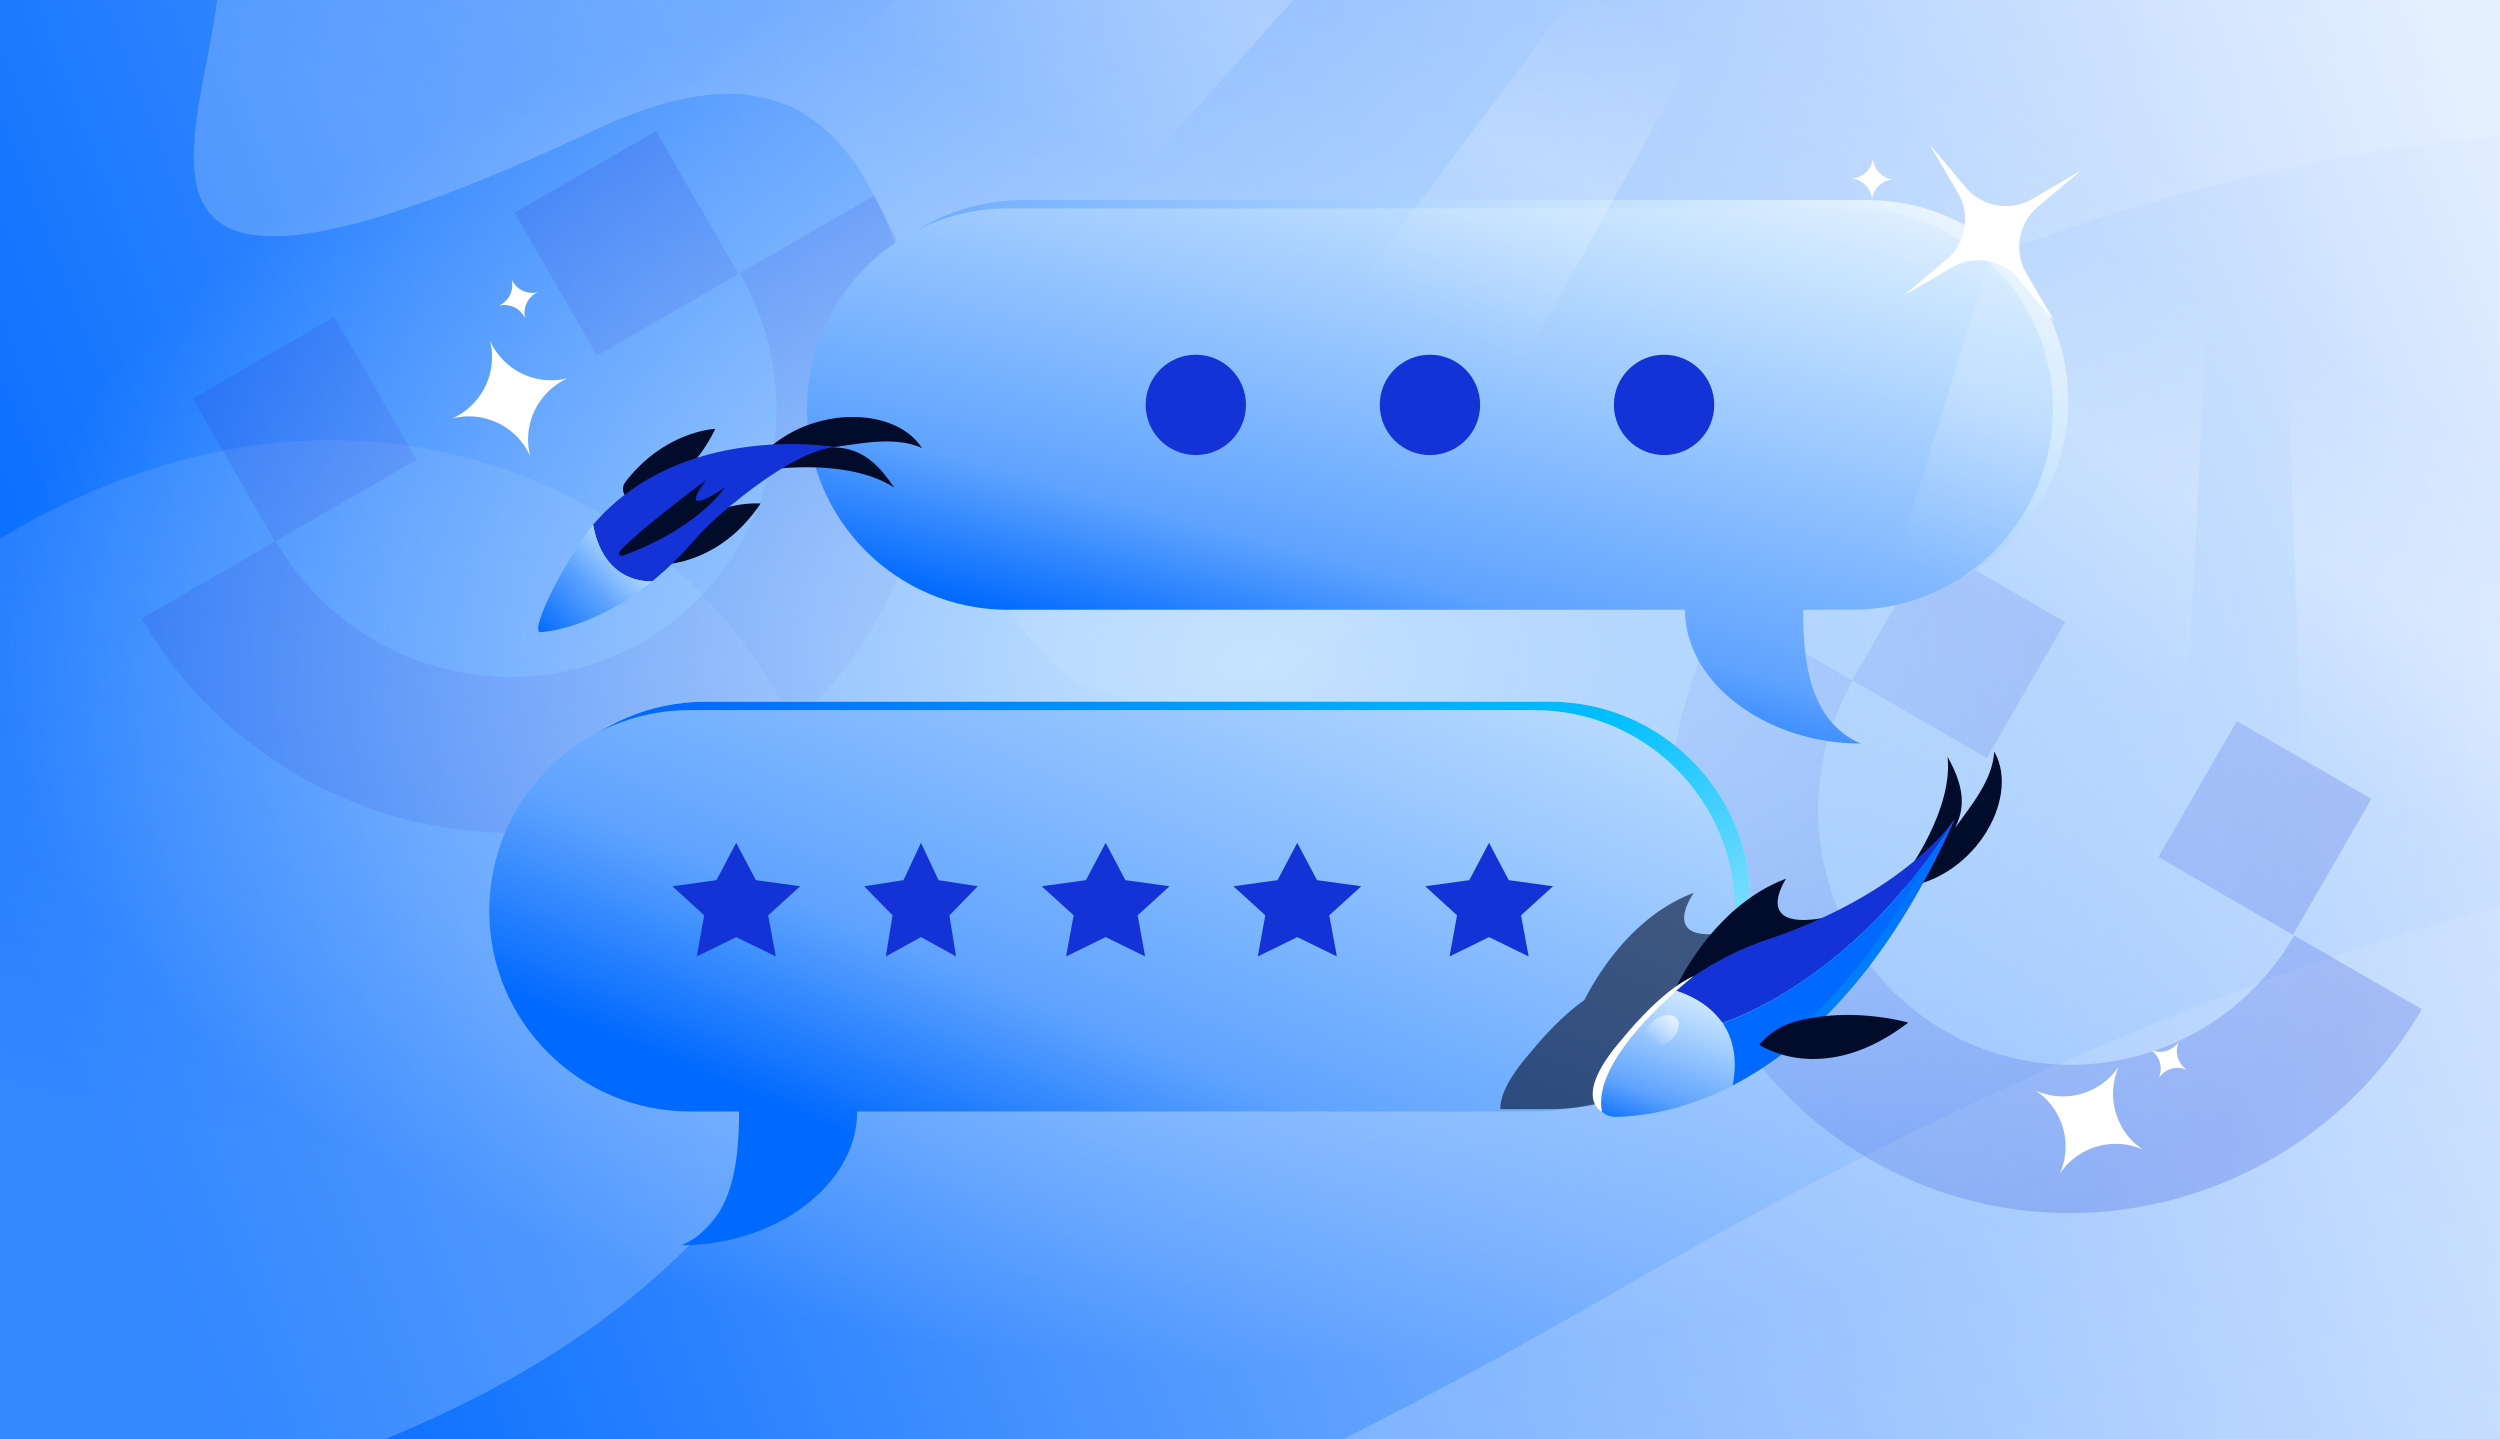 <?xml version="1.0" encoding="utf-8"?>
<svg xmlns="http://www.w3.org/2000/svg" fill="none" height="608" width="1056">
  <g clip-path="url(#a)">
    <path d="M0 0h1056v608H0z" fill="url(#b)"/>
    <path d="M32 646.201c-235.678 47.099 21 263.5 651-100.999s948-161 916 290.5H-353v-811c27 320.999-45.5 678.599 226.5 320.999 340-447 799 172.5 158.5 300.5" fill="url(#c)" opacity=".2"/>
    <path d="M252.032 54.568C-49.149 195.862 162.754-37.594 63.909-53.222L1312.15-192.598l31.79 284.73c-48.38-27.802-381.82-116.85-714.359 135.61S484.872-54.665 252.032 54.568" fill="url(#d)" opacity=".2"/>
    <path d="m175.982 194.201-59.768 34.507-34.845-60.353 59.768-34.507zM277.103 55.349l-59.768 34.507 34.844 60.352 59.768-34.507zm92.063 27.317-56.652 32.708c31.542 54.632 13.233 124.315-40.87 155.552s-123.605 12.25-155.147-42.382l-56.652 32.709c49.707 86.095 159.565 116.105 244.827 66.879 85.261-49.226 114.201-159.371 64.494-245.466m470.053 237.51-56.846-32.82 33.141-57.402 56.847 32.82zm162.461 17.261-56.847-32.821-33.141 57.403 56.846 32.82zm21.28 88.822-53.883-31.109c-30 51.961-96.104 70.019-147.563 40.31s-68.872-95.987-38.872-147.948l-53.883-31.11c-47.277 81.887-19.752 186.648 61.342 233.467s185.582 18.277 232.859-63.61" fill="#1433D6" opacity=".2"/>
    <ellipse cx="532.5" cy="279.5" fill="url(#e)" rx="584.5" ry="328.5"/>
    <g filter="url(#f)">
      <path d="M291.428 299.942c-46.816 0-84.768 37.952-84.768 84.768s37.952 84.768 84.768 84.768H648.16c46.816 0 84.768-37.952 84.768-84.768s-37.952-84.768-84.768-84.768z" fill="#D9D9D9"/>
      <path d="M291.428 299.942c-46.816 0-84.768 37.952-84.768 84.768s37.952 84.768 84.768 84.768H648.16c46.816 0 84.768-37.952 84.768-84.768s-37.952-84.768-84.768-84.768z" fill="url(#g)"/>
      <path d="m312.169 469.478 25.175-22.958 24.724 22.958c-9.713-42.384-9.195-91.832-48.565-91.832 21.915-9.641-1.334 113.109-1.334 91.832" fill="#D9D9D9"/>
      <path d="m312.169 469.478 25.175-22.958 24.724 22.958c-9.713-42.384-9.195-91.832-48.565-91.832 21.915-9.641-1.334 113.109-1.334 91.832" fill="url(#h)"/>
    </g>
    <path d="M291.428 299.942c-46.816 0-84.768 37.952-84.768 84.768s37.952 84.768 84.768 84.768H648.16c46.816 0 84.768-37.952 84.768-84.768s-37.952-84.768-84.768-84.768z" fill="url(#i)"/>
    <path d="m312.169 469.478 25.175-22.958 24.724 22.958c0 31.211-34.802 56.512-74.172 56.512 21.915-9.641 24.273-35.235 24.273-56.512" fill="url(#j)"/>
    <path d="m310.967 356 8.333 15.775 18.7 2.578-13.516 12.276L327.699 404l-16.732-8.164L294.301 404l3.15-17.371L284 374.353l18.634-2.578zm78.062 0 7.407 15.775L413 374.353l-11.956 12.276L403.843 404l-14.814-8.164L374.157 404l2.858-17.371L365 374.353l16.622-2.578zm78.004 0 8.333 15.775L494 374.353l-13.451 12.276 3.15 17.371-16.666-8.164L450.301 404l3.215-17.371L440 374.353l18.7-2.578zm80.934 0 8.333 15.775 18.7 2.578-13.516 12.276L564.699 404l-16.732-8.164L531.301 404l3.15-17.371L521 374.353l18.634-2.578zm81 0 8.333 15.775 18.7 2.578-13.516 12.276L645.699 404l-16.732-8.164L612.301 404l3.15-17.371L602 374.353l18.634-2.578z" fill="#1433D6"/>
    <g filter="url(#k)">
      <path d="M782.376 88.022c46.816 0 84.768 37.952 84.768 84.768s-37.952 84.768-84.768 84.768H425.644c-46.816 0-84.768-37.952-84.768-84.768s37.952-84.768 84.768-84.768z" fill="url(#l)"/>
    </g>
    <path d="M782.376 88.022c46.816 0 84.768 37.952 84.768 84.768s-37.952 84.768-84.768 84.768H425.644c-46.816 0-84.768-37.952-84.768-84.768s37.952-84.768 84.768-84.768z" fill="url(#m)"/>
    <path d="M761.635 257.558 736.46 234.6l-24.724 22.958c0 31.211 34.802 56.512 74.172 56.512-21.915-9.64-24.273-35.235-24.273-56.512" fill="url(#n)"/>
    <path d="M505.114 192.216c11.704 0 21.192-9.488 21.192-21.192s-9.488-21.192-21.192-21.192-21.192 9.488-21.192 21.192 9.488 21.192 21.192 21.192m98.895 0c11.704 0 21.192-9.488 21.192-21.192s-9.488-21.192-21.192-21.192-21.192 9.488-21.192 21.192 9.488 21.192 21.192 21.192m98.897 0c11.704 0 21.192-9.488 21.192-21.192s-9.488-21.192-21.192-21.192-21.192 9.488-21.192 21.192 9.488 21.192 21.192 21.192" fill="#1433D6"/>
    <path clip-rule="evenodd" d="M740.759 388.747a206 206 0 0 1-9.843 4.865c-31.449 5.913-15.466-16.471-15.466-16.471-25.99 9.713-41.048 35.1-46.213 45.303-11.717 8.143-22.501 21.822-22.501 21.822-10.467 11.836-13.116 19.466-12.973 24.234h21.223c37.812 0 69.925-24.466 81.455-58.472a195 195 0 0 1-13.867 10.398 195 195 0 0 0 13.87-10.405 86 86 0 0 0 4.315-21.274m-48.81 55.905c1.119 3.153 1.782 6.743 1.796 10.833-.024-4.088-.683-7.68-1.796-10.833m-2.787-5.748-.012-.028q-.121-.18-.244-.37v-.001l-.31-.471-.005.002q.291.426.571.868" fill="#000C2A" fill-rule="evenodd" opacity=".6"/>
    <path d="M706.196 420.782s15.384-37.357 48.255-49.641c0 0-15.18 22.658 17.049 16.359 0 0-59.663 35.258-65.304 33.282m116.467-101.069c2.253 21.75-15.747 47.799-22.035 55.371 32.169-1.632 53.303-37.508 41.733-57.638-.651 12.103-9.786 22.782-16.63 32.385 4.237-8.183 4.409-16.915-3.068-30.118" fill="#000C2A"/>
    <path d="M707.5 418.174a120.3 120.3 0 0 0-18.045 17.866c-6.213 7.635-11.759 15.954-14.992 24.199a8.446 8.446 0 0 0 4.019 10.62 8.46 8.46 0 0 0 4.007.924c10.745-.219 28.599-2.589 49.38-13.304 5.15-26.938-13.611-36.877-24.369-40.305" fill="url(#o)"/>
    <path d="M825.531 346.103s-19.78 30.769-78.879 50.74a128 128 0 0 0-39.145 21.37c6.054 1.923 14.638 5.914 20.072 13.827-.007-.039 53.997-15.576 97.952-85.937" fill="#1433D6"/>
    <path d="M727.573 432.002c.21.312.41.626.607.92a41 41 0 0 0-.466-.997z" fill="url(#p)"/>
    <path d="M813.044 364.378c-39.646 52.969-82.436 66.702-85.326 67.577.162.331.314.664.466.997 3.243 5.148 5.2 11.852 4.37 20.594 25.249-13.711 54.486-39.854 80.49-89.168" fill="url(#q)"/>
    <path d="M813.044 364.377c-39.645 52.969-82.435 66.702-85.325 67.577.162.331.314.664.466.996 3.243 5.149 5.199 11.852 4.37 20.595a51 51 0 0 1-.685 4.933c29.282-15.099 64.388-46.769 93.662-112.375a265 265 0 0 1-12.488 18.274" fill="#0069FF"/>
    <path d="M732.555 453.545a51 51 0 0 1-.685 4.933c29.282-15.099 64.388-46.769 93.662-112.375a265 265 0 0 1-12.488 18.274c-26.003 49.314-55.241 75.456-80.489 89.168" fill="url(#r)"/>
    <path d="M743.07 441.236s26.542 18.607 62.971-9.28c0 0-23.966-7.037-47.838-.387a30.8 30.8 0 0 0-15.106 9.704z" fill="#000C2A"/>
    <g filter="url(#s)">
      <path d="M676.695 469.639s-13.32-6.086 9.042-31.373c0 0 15.653-19.856 29.732-25.964-.03.006-43.798 33.652-38.774 57.337" fill="#fff"/>
    </g>
    <path d="M705.23 439.673c3.571-2.808 4.951-7.006 3.083-9.378s-6.276-2.019-9.847.788-4.952 7.006-3.084 9.378 6.277 2.019 9.848-.788" fill="url(#t)"/>
    <path d="M377.624 205.922c-18.793-12.271-51.534-8.338-61.574-6.246 17.401-28.181 60.687-30.306 73.389-10.413-11.4-5.114-25.69-1.922-37.863-.286 9.584.041 17.661 3.999 26.048 16.945m-92.835 32.012c10.093-1.878 24.77-7.751 36.47-25.233 0 0-21.304-2.118-40.722 17.02a4.84 4.84 0 0 0-.882 5.66 4.86 4.86 0 0 0 5.134 2.553m-15.254-26.758c9.73-3.255 23.424-11.124 32.613-30.032 0 0-21.39.83-38.008 22.493a4.846 4.846 0 0 0 2.362 7.547 4.86 4.86 0 0 0 3.033-.008" fill="#000C2A"/>
    <path d="M250.507 221.673c4.758 25.802 24.682 23.853 25.028 23.822a140 140 0 0 0 17.396-16.95 116 116 0 0 1 12.074-11.902c11.673-9.997 32.964-26.495 47.755-27.799-.001.007-64.556-11.194-102.253 32.829" fill="#1433D6"/>
    <path d="M250.507 221.674c-9.588 11.214-17.432 25.952-22.04 45.367 0 0 21.409-.676 47.069-21.553-.317.044-20.272 1.995-25.029-23.814" fill="url(#u)"/>
    <path d="M250.507 221.673c-9.588 11.214-27.916 45.655-22.04 45.368 0 0 21.409-.676 47.069-21.553-.317.044-20.272 1.995-25.029-23.815" fill="url(#v)"/>
    <path d="M263.026 234.734c8.13-2.923 30.831-12.243 43.291-28.946 0 0-21.314 14.855-7.971-3.081 0 0-29.112 21.65-36.58 30.187a1.15 1.15 0 0 0-.092 1.414 1.145 1.145 0 0 0 1.352.426" fill="#000C2A"/>
    <path clip-rule="evenodd" d="M1260.15 762.604 973.307-56.071l-14.712-6.41 25.002 705.735zM908.22 606.841l34.177-673.53-42.117-18.35-187.384 607.931zM702.46-174.085 255.019 324.712l-174.02-74.739 543.913-457.848zM492.162 426.713l308.533-557.995-29.674-12.93L381.295 378.02z" fill="url(#w)" fill-rule="evenodd"/>
    <g filter="url(#x)">
      <path d="m830.268 79.104-7.652-9.11-7.652-9.109 6.01 10.263 6.009 10.263a22.22 22.22 0 0 1 2.732 15.034 22.23 22.23 0 0 1-7.611 13.25l-9.109 7.65-9.109 7.65 10.262-6.008 10.263-6.007a22.2 22.2 0 0 1 15.035-2.73 22.23 22.23 0 0 1 13.252 7.612l7.652 9.109 7.652 9.11-6.01-10.263-6.009-10.263a22.2 22.2 0 0 1-2.732-15.034 22.23 22.23 0 0 1 7.611-13.25l9.109-7.65 9.109-7.65-10.263 6.007-10.262 6.008a22.2 22.2 0 0 1-15.035 2.73 22.23 22.23 0 0 1-13.252-7.612" fill="#fff"/>
    </g>
    <path d="M791.132 66.855a9.62 9.62 0 0 1-2.913 5.908 9.58 9.58 0 0 1-6.044 2.633 9.58 9.58 0 0 1 8.541 8.959 9.6 9.6 0 0 1 2.913-5.909 9.58 9.58 0 0 1 6.044-2.632 9.58 9.58 0 0 1-8.541-8.959M206.93 143.804a28.35 28.35 0 0 1-1.939 19.395A28.33 28.33 0 0 1 191 176.768a28.34 28.34 0 0 1 19.392 1.939 28.33 28.33 0 0 1 13.567 13.993 28.35 28.35 0 0 1 1.939-19.395 28.33 28.33 0 0 1 13.991-13.568 28.35 28.35 0 0 1-19.393-1.94 28.33 28.33 0 0 1-13.566-13.993m688.075 306.651a28.35 28.35 0 0 1-15.716 11.53 28.33 28.33 0 0 1-19.444-1.326 28.35 28.35 0 0 1 11.528 15.714 28.33 28.33 0 0 1-1.33 19.444 28.36 28.36 0 0 1 15.716-11.53 28.33 28.33 0 0 1 19.445 1.327 28.34 28.34 0 0 1-11.528-15.714 28.33 28.33 0 0 1 1.329-19.445M216.102 118a9.6 9.6 0 0 1-.666 6.559 9.6 9.6 0 0 1-4.735 4.579 9.62 9.62 0 0 1 6.558.665 9.58 9.58 0 0 1 4.578 4.737 9.6 9.6 0 0 1 .666-6.559 9.57 9.57 0 0 1 4.735-4.579 9.6 9.6 0 0 1-6.558-.666 9.57 9.57 0 0 1-4.578-4.736m704.222 322.016a9.63 9.63 0 0 1-5.322 3.892 9.6 9.6 0 0 1-6.571-.459 9.62 9.62 0 0 1 3.891 5.321 9.58 9.58 0 0 1-.459 6.571 9.62 9.62 0 0 1 5.321-3.892 9.57 9.57 0 0 1 6.571.459 9.62 9.62 0 0 1-3.891-5.321 9.57 9.57 0 0 1 .46-6.571" fill="#fff"/>
  </g>
  <defs>
    <linearGradient gradientUnits="userSpaceOnUse" id="b" x1="-28" x2="989.5" y1="304" y2="-86">
      <stop stop-color="#0069FF"/>
      <stop offset="1" stop-color="#E1EDFF"/>
    </linearGradient>
    <linearGradient gradientUnits="userSpaceOnUse" id="c" x1="140" x2="285" y1="608" y2="-43.5">
      <stop offset=".17" stop-color="#fff"/>
      <stop offset="1" stop-color="#fff" stop-opacity="0"/>
    </linearGradient>
    <linearGradient gradientUnits="userSpaceOnUse" id="d" x1="594.929" x2="739.536" y1="169.728" y2="-346.507">
      <stop stop-color="#fff"/>
      <stop offset="1" stop-color="#fff" stop-opacity="0"/>
    </linearGradient>
    <linearGradient gradientUnits="userSpaceOnUse" id="g" x1="428.089" x2="633.466" y1="210.453" y2="555.588">
      <stop stop-color="#0069FF"/>
      <stop offset=".07" stop-color="#0075FF"/>
      <stop offset=".37" stop-color="#0AF"/>
      <stop offset=".52" stop-color="#00BFFF"/>
      <stop offset=".77" stop-color="#7BDEFF"/>
      <stop offset=".8" stop-color="#82DFFF"/>
      <stop offset=".85" stop-color="#97E5FF"/>
      <stop offset=".91" stop-color="#BAEDFF"/>
      <stop offset=".97" stop-color="#EAF9FF"/>
      <stop offset="1" stop-color="#fff"/>
    </linearGradient>
    <linearGradient gradientUnits="userSpaceOnUse" id="h" x1="428.089" x2="633.466" y1="210.453" y2="555.588">
      <stop stop-color="#0069FF"/>
      <stop offset=".07" stop-color="#0075FF"/>
      <stop offset=".37" stop-color="#0AF"/>
      <stop offset=".52" stop-color="#00BFFF"/>
      <stop offset=".77" stop-color="#7BDEFF"/>
      <stop offset=".8" stop-color="#82DFFF"/>
      <stop offset=".85" stop-color="#97E5FF"/>
      <stop offset=".91" stop-color="#BAEDFF"/>
      <stop offset=".97" stop-color="#EAF9FF"/>
      <stop offset="1" stop-color="#fff"/>
    </linearGradient>
    <linearGradient gradientUnits="userSpaceOnUse" id="i" x1="617" x2="439.304" y1="132" y2="560.42">
      <stop stop-color="#F4F9FF"/>
      <stop offset=".211" stop-color="#C6E3FF"/>
      <stop offset=".727" stop-color="#5FA3FF"/>
      <stop offset=".906" stop-color="#0069FF"/>
    </linearGradient>
    <linearGradient gradientUnits="userSpaceOnUse" id="j" x1="617" x2="439.304" y1="132" y2="560.42">
      <stop stop-color="#F4F9FF"/>
      <stop offset=".211" stop-color="#C6E3FF"/>
      <stop offset=".727" stop-color="#5FA3FF"/>
      <stop offset=".906" stop-color="#0069FF"/>
    </linearGradient>
    <linearGradient gradientUnits="userSpaceOnUse" id="l" x1="665.5" x2="469.105" y1="-18" y2="300.232">
      <stop stop-color="#F4F9FF"/>
      <stop offset=".211" stop-color="#C6E3FF"/>
      <stop offset=".727" stop-color="#5FA3FF"/>
      <stop offset=".906" stop-color="#0069FF"/>
    </linearGradient>
    <linearGradient gradientUnits="userSpaceOnUse" id="m" x1="720" x2="634.5" y1="32.5" y2="348.5">
      <stop stop-color="#F4F9FF"/>
      <stop offset=".211" stop-color="#C6E3FF"/>
      <stop offset=".727" stop-color="#5FA3FF"/>
      <stop offset=".906" stop-color="#0069FF"/>
    </linearGradient>
    <linearGradient gradientUnits="userSpaceOnUse" id="n" x1="720" x2="634.5" y1="32.5" y2="348.5">
      <stop stop-color="#F4F9FF"/>
      <stop offset=".211" stop-color="#C6E3FF"/>
      <stop offset=".727" stop-color="#5FA3FF"/>
      <stop offset=".906" stop-color="#0069FF"/>
    </linearGradient>
    <linearGradient gradientUnits="userSpaceOnUse" id="o" x1="727" x2="691.5" y1="388" y2="491.5">
      <stop stop-color="#F4F9FF"/>
      <stop offset=".349" stop-color="#C6E3FF"/>
      <stop offset=".727" stop-color="#5FA3FF"/>
      <stop offset=".906" stop-color="#0069FF"/>
    </linearGradient>
    <linearGradient gradientUnits="userSpaceOnUse" id="p" x1="714.829" x2="834.183" y1="435.302" y2="371.321">
      <stop offset=".02" stop-color="#93DCF4"/>
      <stop offset=".22" stop-color="#54D0F8"/>
      <stop offset=".37" stop-color="#26C6FC"/>
      <stop offset=".5" stop-color="#0AC1FE"/>
      <stop offset=".57" stop-color="#00BFFF"/>
    </linearGradient>
    <linearGradient gradientUnits="userSpaceOnUse" id="q" x1="714.995" x2="834.351" y1="435.615" y2="371.631">
      <stop offset=".02" stop-color="#93DCF4"/>
      <stop offset=".22" stop-color="#54D0F8"/>
      <stop offset=".37" stop-color="#26C6FC"/>
      <stop offset=".5" stop-color="#0AC1FE"/>
      <stop offset=".57" stop-color="#00BFFF"/>
    </linearGradient>
    <linearGradient gradientUnits="userSpaceOnUse" id="r" x1="741.809" x2="831.282" y1="444.343" y2="342.729">
      <stop offset=".02" stop-color="#00BFFF" stop-opacity="0"/>
      <stop offset=".06" stop-color="#00BAFF" stop-opacity=".06"/>
      <stop offset=".2" stop-color="#00A5FF" stop-opacity=".31"/>
      <stop offset=".35" stop-color="#0092FF" stop-opacity=".52"/>
      <stop offset=".49" stop-color="#0084FF" stop-opacity=".69"/>
      <stop offset=".63" stop-color="#0078FF" stop-opacity=".83"/>
      <stop offset=".76" stop-color="#0070FF" stop-opacity=".92"/>
      <stop offset=".88" stop-color="#006BFF" stop-opacity=".98"/>
      <stop offset=".97" stop-color="#0069FF"/>
    </linearGradient>
    <linearGradient gradientUnits="userSpaceOnUse" id="t" x1="710" x2="695.488" y1="426" y2="440.488">
      <stop stop-color="#F4F9FF"/>
      <stop offset=".913" stop-color="#F4F9FF" stop-opacity="0"/>
    </linearGradient>
    <linearGradient gradientUnits="userSpaceOnUse" id="u" x1="219.457" x2="299.24" y1="263.486" y2="213.167">
      <stop offset=".09" stop-color="#BDE3F1"/>
      <stop offset=".43" stop-color="#54D0F8"/>
      <stop offset=".74" stop-color="#00BFFF"/>
    </linearGradient>
    <linearGradient gradientUnits="userSpaceOnUse" id="v" x1="286.379" x2="215.31" y1="201.705" y2="269.151">
      <stop stop-color="#F4F9FF"/>
      <stop offset=".345" stop-color="#C6E3FF"/>
      <stop offset=".594" stop-color="#5FA3FF"/>
      <stop offset=".906" stop-color="#0069FF"/>
    </linearGradient>
    <linearGradient gradientUnits="userSpaceOnUse" id="w" x1="679.21" x2="608.126" y1="-1.543" y2="137.863">
      <stop stop-color="#fff" stop-opacity="0"/>
      <stop offset=".48" stop-color="#fff" stop-opacity=".2"/>
      <stop offset="1" stop-color="#fff" stop-opacity="0"/>
    </linearGradient>
    <filter color-interpolation-filters="sRGB" filterUnits="userSpaceOnUse" height="175.551" id="f" width="532.738" x="206.66" y="296.41">
      <feFlood flood-opacity="0" result="BackgroundImageFix"/>
      <feColorMatrix in="SourceAlpha" result="hardAlpha" values="0 0 0 0 0 0 0 0 0 0 0 0 0 0 0 0 0 0 127 0"/>
      <feOffset dx="6.47" dy="-3.532"/>
      <feColorMatrix values="0 0 0 0 1 0 0 0 0 1 0 0 0 0 1 0 0 0 1 0"/>
      <feBlend in2="BackgroundImageFix" result="effect1_dropShadow_2005_4638"/>
      <feBlend in="SourceGraphic" in2="effect1_dropShadow_2005_4638" result="shape"/>
    </filter>
    <filter color-interpolation-filters="sRGB" filterUnits="userSpaceOnUse" height="173.066" id="k" width="532.738" x="340.876" y="84.492">
      <feFlood flood-opacity="0" result="BackgroundImageFix"/>
      <feColorMatrix in="SourceAlpha" result="hardAlpha" values="0 0 0 0 0 0 0 0 0 0 0 0 0 0 0 0 0 0 127 0"/>
      <feOffset dx="6.47" dy="-3.53"/>
      <feColorMatrix values="0 0 0 0 1 0 0 0 0 1 0 0 0 0 1 0 0 0 1 0"/>
      <feBlend in2="BackgroundImageFix" result="effect1_dropShadow_2005_4638"/>
      <feBlend in="SourceGraphic" in2="effect1_dropShadow_2005_4638" result="shape"/>
    </filter>
    <filter color-interpolation-filters="sRGB" filterUnits="userSpaceOnUse" height="75.131" id="s" width="60.506" x="663.861" y="403.405">
      <feFlood flood-opacity="0" result="BackgroundImageFix"/>
      <feColorMatrix in="SourceAlpha" result="hardAlpha" values="0 0 0 0 0 0 0 0 0 0 0 0 0 0 0 0 0 0 127 0"/>
      <feOffset/>
      <feGaussianBlur stdDeviation="4.449"/>
      <feColorMatrix values="0 0 0 0 1 0 0 0 0 1 0 0 0 0 1 0 0 0 1 0"/>
      <feBlend in2="BackgroundImageFix" result="effect1_dropShadow_2005_4638"/>
      <feBlend in="SourceGraphic" in2="effect1_dropShadow_2005_4638" result="shape"/>
    </filter>
    <filter color-interpolation-filters="sRGB" filterUnits="userSpaceOnUse" height="89.83" id="x" width="89.829" x="796.569" y="53.568">
      <feFlood flood-opacity="0" result="BackgroundImageFix"/>
      <feColorMatrix in="SourceAlpha" result="hardAlpha" values="0 0 0 0 0 0 0 0 0 0 0 0 0 0 0 0 0 0 127 0"/>
      <feOffset/>
      <feGaussianBlur stdDeviation="3.659"/>
      <feColorMatrix values="0 0 0 0 1 0 0 0 0 1 0 0 0 0 1 0 0 0 0.75 0"/>
      <feBlend in2="BackgroundImageFix" result="effect1_dropShadow_2005_4638"/>
      <feBlend in="SourceGraphic" in2="effect1_dropShadow_2005_4638" result="shape"/>
    </filter>
    <radialGradient cx="0" cy="0" gradientTransform="matrix(0 298.5 -533.723 0 533 280)" gradientUnits="userSpaceOnUse" id="e" r="1">
      <stop stop-color="#C6E3FF"/>
      <stop offset="1" stop-color="#C6E3FF" stop-opacity="0"/>
    </radialGradient>
    <clipPath id="a">
      <path d="M0 0h1056v608H0z" fill="#fff"/>
    </clipPath>
  </defs>
</svg>